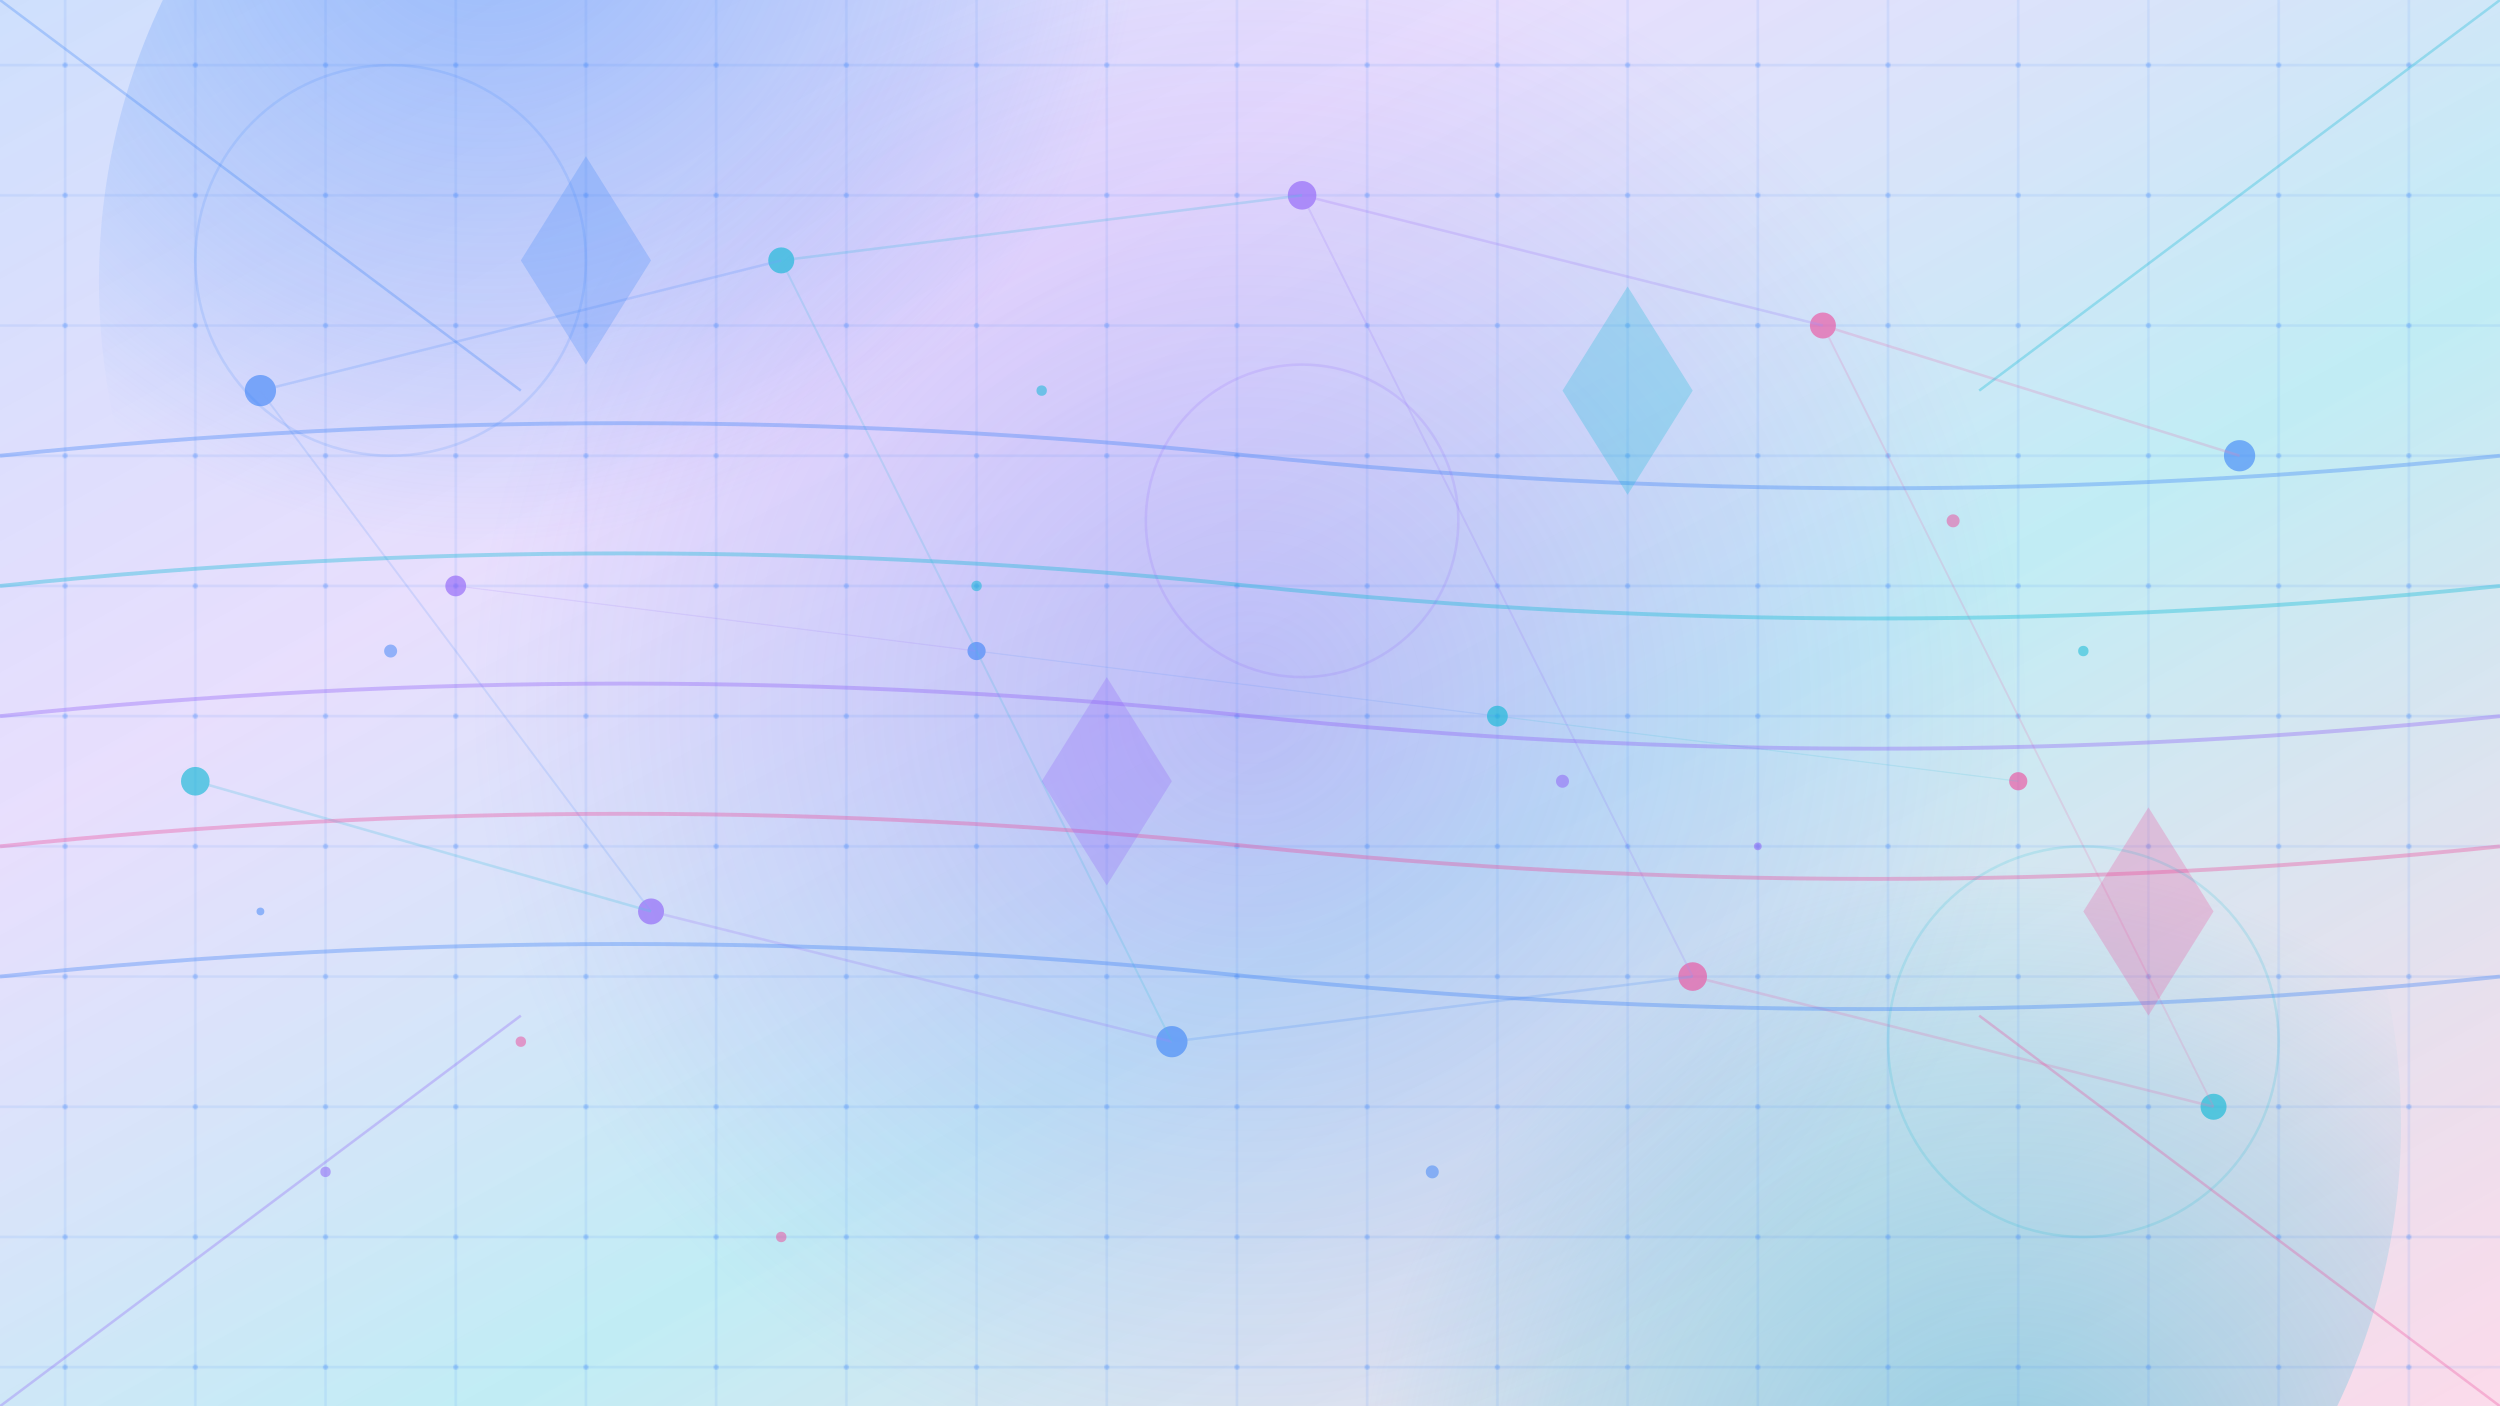 <svg width="1920" height="1080" viewBox="0 0 1920 1080" fill="none" xmlns="http://www.w3.org/2000/svg">
  <defs>
    <!-- Gradientes vibrantes para el fondo -->
    <linearGradient id="gradient1" x1="0%" y1="0%" x2="100%" y2="100%">
      <stop offset="0%" style="stop-color:#3B82F6;stop-opacity:0.25" />
      <stop offset="30%" style="stop-color:#8B5CF6;stop-opacity:0.2" />
      <stop offset="60%" style="stop-color:#06B6D4;stop-opacity:0.25" />
      <stop offset="100%" style="stop-color:#EC4899;stop-opacity:0.2" />
    </linearGradient>
    
    <radialGradient id="radial1" cx="30%" cy="20%">
      <stop offset="0%" style="stop-color:#3B82F6;stop-opacity:0.4" />
      <stop offset="70%" style="stop-color:#3B82F6;stop-opacity:0.15" />
      <stop offset="100%" style="stop-color:#3B82F6;stop-opacity:0" />
    </radialGradient>
    
    <radialGradient id="radial2" cx="70%" cy="80%">
      <stop offset="0%" style="stop-color:#06B6D4;stop-opacity:0.4" />
      <stop offset="70%" style="stop-color:#06B6D4;stop-opacity:0.15" />
      <stop offset="100%" style="stop-color:#06B6D4;stop-opacity:0" />
    </radialGradient>
    
    <radialGradient id="radial3" cx="50%" cy="50%">
      <stop offset="0%" style="stop-color:#8B5CF6;stop-opacity:0.3" />
      <stop offset="100%" style="stop-color:#8B5CF6;stop-opacity:0" />
    </radialGradient>
    
    <!-- Patrón de red más visible -->
    <pattern id="grid" x="0" y="0" width="100" height="100" patternUnits="userSpaceOnUse">
      <circle cx="50" cy="50" r="2" fill="#3B82F6" opacity="0.3"/>
      <line x1="0" y1="50" x2="100" y2="50" stroke="#3B82F6" stroke-width="1" opacity="0.2"/>
      <line x1="50" y1="0" x2="50" y2="100" stroke="#3B82F6" stroke-width="1" opacity="0.2"/>
    </pattern>
    
    <!-- Efecto de brillo/glow más intenso -->
    <filter id="glow">
      <feGaussianBlur stdDeviation="4" result="coloredBlur"/>
      <feMerge>
        <feMergeNode in="coloredBlur"/>
        <feMergeNode in="SourceGraphic"/>
      </feMerge>
    </filter>
    
    <filter id="glowStrong">
      <feGaussianBlur stdDeviation="6" result="coloredBlur"/>
      <feMerge>
        <feMergeNode in="coloredBlur"/>
        <feMergeNode in="SourceGraphic"/>
      </feMerge>
    </filter>
    
    <!-- Animación para partículas (si el navegador lo soporta) -->
    <animateTransform 
      id="pulse1"
      attributeName="transform"
      type="scale"
      values="1;1.2;1"
      dur="3s"
      repeatCount="indefinite"/>
  </defs>
  
  <!-- Fondo base con gradiente vibrante -->
  <rect width="1920" height="1080" fill="url(#gradient1)"/>
  
  <!-- Gradientes radiales más intensos para profundidad -->
  <circle cx="576" cy="216" r="500" fill="url(#radial1)"/>
  <circle cx="1344" cy="864" r="500" fill="url(#radial2)"/>
  <circle cx="960" cy="540" r="600" fill="url(#radial3)"/>
  
  <!-- Patrón de red más visible -->
  <rect width="1920" height="1080" fill="url(#grid)"/>
  
  <!-- Elementos decorativos: nodos de red más grandes y brillantes -->
  <g opacity="0.6">
    <!-- Nodos principales superiores -->
    <circle cx="200" cy="300" r="12" fill="#3B82F6" filter="url(#glowStrong)"/>
    <circle cx="600" cy="200" r="10" fill="#06B6D4" filter="url(#glowStrong)"/>
    <circle cx="1000" cy="150" r="11" fill="#8B5CF6" filter="url(#glowStrong)"/>
    <circle cx="1400" cy="250" r="10" fill="#EC4899" filter="url(#glowStrong)"/>
    <circle cx="1720" cy="350" r="12" fill="#3B82F6" filter="url(#glowStrong)"/>
    
    <!-- Nodos principales inferiores -->
    <circle cx="150" cy="600" r="11" fill="#06B6D4" filter="url(#glowStrong)"/>
    <circle cx="500" cy="700" r="10" fill="#8B5CF6" filter="url(#glowStrong)"/>
    <circle cx="900" cy="800" r="12" fill="#3B82F6" filter="url(#glowStrong)"/>
    <circle cx="1300" cy="750" r="11" fill="#EC4899" filter="url(#glowStrong)"/>
    <circle cx="1700" cy="850" r="10" fill="#06B6D4" filter="url(#glowStrong)"/>
    
    <!-- Nodos adicionales para más densidad -->
    <circle cx="350" cy="450" r="8" fill="#8B5CF6" filter="url(#glow)"/>
    <circle cx="750" cy="500" r="7" fill="#3B82F6" filter="url(#glow)"/>
    <circle cx="1150" cy="550" r="8" fill="#06B6D4" filter="url(#glow)"/>
    <circle cx="1550" cy="600" r="7" fill="#EC4899" filter="url(#glow)"/>
    
    <!-- Conexiones entre nodos más visibles (red social/digital) -->
    <line x1="200" y1="300" x2="600" y2="200" stroke="#3B82F6" stroke-width="2" opacity="0.3"/>
    <line x1="600" y1="200" x2="1000" y2="150" stroke="#06B6D4" stroke-width="2" opacity="0.3"/>
    <line x1="1000" y1="150" x2="1400" y2="250" stroke="#8B5CF6" stroke-width="2" opacity="0.3"/>
    <line x1="1400" y1="250" x2="1720" y2="350" stroke="#EC4899" stroke-width="2" opacity="0.3"/>
    
    <line x1="150" y1="600" x2="500" y2="700" stroke="#06B6D4" stroke-width="2" opacity="0.3"/>
    <line x1="500" y1="700" x2="900" y2="800" stroke="#8B5CF6" stroke-width="2" opacity="0.3"/>
    <line x1="900" y1="800" x2="1300" y2="750" stroke="#3B82F6" stroke-width="2" opacity="0.3"/>
    <line x1="1300" y1="750" x2="1700" y2="850" stroke="#EC4899" stroke-width="2" opacity="0.3"/>
    
    <!-- Conexiones diagonales más visibles -->
    <line x1="200" y1="300" x2="500" y2="700" stroke="#3B82F6" stroke-width="1.5" opacity="0.25"/>
    <line x1="600" y1="200" x2="900" y2="800" stroke="#06B6D4" stroke-width="1.5" opacity="0.25"/>
    <line x1="1000" y1="150" x2="1300" y2="750" stroke="#8B5CF6" stroke-width="1.5" opacity="0.25"/>
    <line x1="1400" y1="250" x2="1700" y2="850" stroke="#EC4899" stroke-width="1.5" opacity="0.25"/>
    
    <!-- Más conexiones para crear una red más densa -->
    <line x1="350" y1="450" x2="750" y2="500" stroke="#8B5CF6" stroke-width="1" opacity="0.2"/>
    <line x1="750" y1="500" x2="1150" y2="550" stroke="#3B82F6" stroke-width="1" opacity="0.2"/>
    <line x1="1150" y1="550" x2="1550" y2="600" stroke="#06B6D4" stroke-width="1" opacity="0.2"/>
  </g>
  
  <!-- Elementos de ondas/ondulaciones más vibrantes -->
  <g opacity="0.35">
    <path d="M0,350 Q480,300 960,350 T1920,350" stroke="#3B82F6" stroke-width="3" fill="none" filter="url(#glow)"/>
    <path d="M0,450 Q480,400 960,450 T1920,450" stroke="#06B6D4" stroke-width="3" fill="none" filter="url(#glow)"/>
    <path d="M0,550 Q480,500 960,550 T1920,550" stroke="#8B5CF6" stroke-width="3" fill="none" filter="url(#glow)"/>
    <path d="M0,650 Q480,600 960,650 T1920,650" stroke="#EC4899" stroke-width="3" fill="none" filter="url(#glow)"/>
    <path d="M0,750 Q480,700 960,750 T1920,750" stroke="#3B82F6" stroke-width="3" fill="none" filter="url(#glow)"/>
  </g>
  
  <!-- Partículas flotantes más grandes y brillantes -->
  <g opacity="0.5">
    <circle cx="300" cy="500" r="5" fill="#3B82F6" filter="url(#glow)"/>
    <circle cx="750" cy="450" r="4" fill="#06B6D4" filter="url(#glow)"/>
    <circle cx="1200" cy="600" r="5" fill="#8B5CF6" filter="url(#glow)"/>
    <circle cx="400" cy="800" r="4" fill="#EC4899" filter="url(#glow)"/>
    <circle cx="1100" cy="900" r="5" fill="#3B82F6" filter="url(#glow)"/>
    <circle cx="1600" cy="500" r="4" fill="#06B6D4" filter="url(#glow)"/>
    <circle cx="250" cy="900" r="4" fill="#8B5CF6" filter="url(#glow)"/>
    <circle cx="1500" cy="400" r="5" fill="#EC4899" filter="url(#glow)"/>
    <circle cx="200" cy="700" r="3" fill="#3B82F6" filter="url(#glow)"/>
    <circle cx="800" cy="300" r="4" fill="#06B6D4" filter="url(#glow)"/>
    <circle cx="1350" cy="650" r="3" fill="#8B5CF6" filter="url(#glow)"/>
    <circle cx="600" cy="950" r="4" fill="#EC4899" filter="url(#glow)"/>
  </g>
  
  <!-- Formas abstractas de "compartir" o "viral" más grandes -->
  <g opacity="0.25">
    <path d="M400,200 L450,280 L500,200 L450,120 Z" fill="#3B82F6" filter="url(#glow)"/>
    <path d="M1200,300 L1250,380 L1300,300 L1250,220 Z" fill="#06B6D4" filter="url(#glow)"/>
    <path d="M800,600 L850,680 L900,600 L850,520 Z" fill="#8B5CF6" filter="url(#glow)"/>
    <path d="M1600,700 L1650,780 L1700,700 L1650,620 Z" fill="#EC4899" filter="url(#glow)"/>
  </g>
  
  <!-- Círculos decorativos grandes con gradiente -->
  <circle cx="300" cy="200" r="150" fill="none" stroke="#3B82F6" stroke-width="2" opacity="0.15"/>
  <circle cx="1600" cy="800" r="150" fill="none" stroke="#06B6D4" stroke-width="2" opacity="0.15"/>
  <circle cx="1000" cy="400" r="120" fill="none" stroke="#8B5CF6" stroke-width="2" opacity="0.15"/>
  
  <!-- Líneas de energía/rayos -->
  <g opacity="0.3" stroke-width="2">
    <line x1="0" y1="0" x2="400" y2="300" stroke="#3B82F6" filter="url(#glow)"/>
    <line x1="1920" y1="0" x2="1520" y2="300" stroke="#06B6D4" filter="url(#glow)"/>
    <line x1="0" y1="1080" x2="400" y2="780" stroke="#8B5CF6" filter="url(#glow)"/>
    <line x1="1920" y1="1080" x2="1520" y2="780" stroke="#EC4899" filter="url(#glow)"/>
  </g>
</svg>

